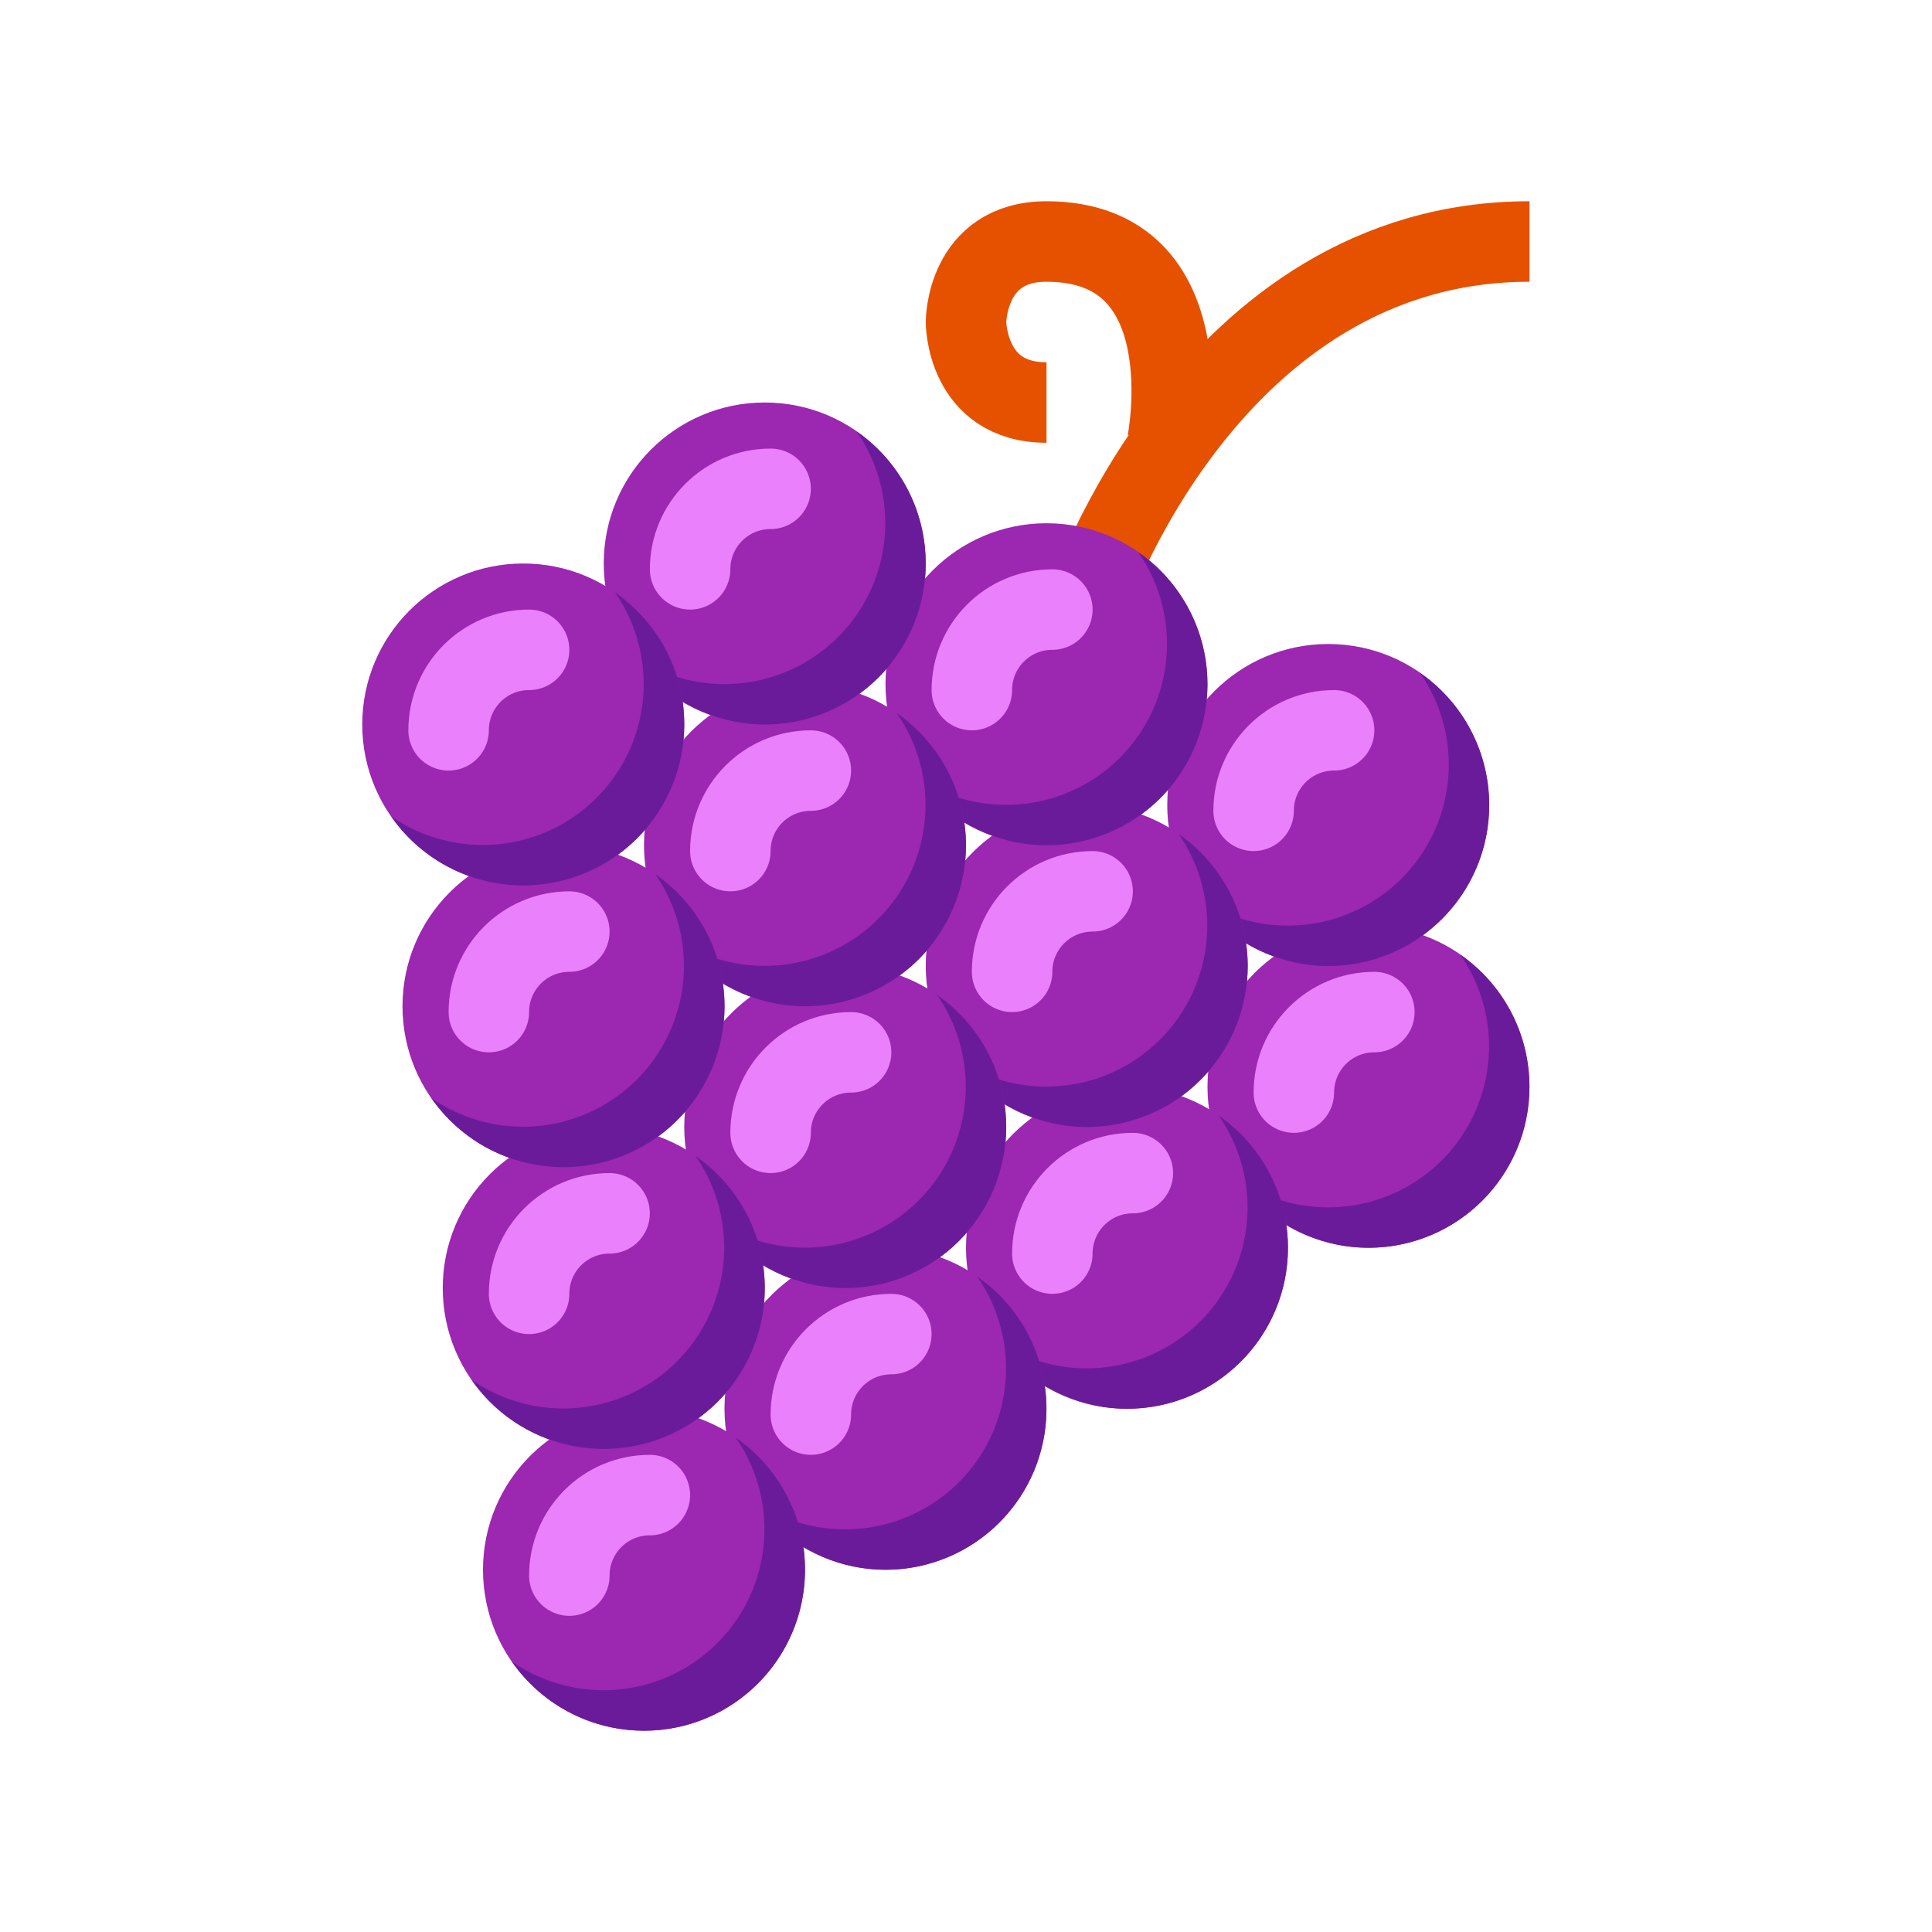 <svg xmlns="http://www.w3.org/2000/svg" viewBox="0 0 48 48"><path d="M27 15s3-9 11-9m-9 5s1-5-3-5c-2 0-2 2-2 2s0 2 2 2" fill="none" stroke-width="2" stroke="#e65100"/><path d="M20 39c0 2.21-1.79 4-4 4s-4-1.79-4-4 1.79-4 4-4 4 1.79 4 4z" fill="#9c27b0"/><path d="M19 32c0 2.21-1.79 4-4 4s-4-1.79-4-4 1.79-4 4-4 4 1.79 4 4z" fill="#9c27b0"/><path d="M26 35c0 2.21-1.79 4-4 4s-4-1.79-4-4 1.79-4 4-4 4 1.79 4 4zm-8-10c0 2.21-1.79 4-4 4s-4-1.79-4-4 1.79-4 4-4 4 1.79 4 4z" fill="#9c27b0"/><path d="M25 28c0 2.21-1.79 4-4 4s-4-1.79-4-4 1.79-4 4-4 4 1.79 4 4z" fill="#9c27b0"/><path d="M32 31c0 2.21-1.79 4-4 4s-4-1.79-4-4 1.79-4 4-4 4 1.79 4 4zM17 18c0 2.21-1.79 4-4 4s-4-1.79-4-4 1.79-4 4-4 4 1.79 4 4z" fill="#9c27b0"/><path d="M24 21c0 2.21-1.79 4-4 4s-4-1.79-4-4 1.79-4 4-4 4 1.79 4 4z" fill="#9c27b0"/><path d="M23 14c0 2.21-1.79 4-4 4s-4-1.79-4-4 1.79-4 4-4 4 1.79 4 4zm8 10c0 2.21-1.79 4-4 4s-4-1.79-4-4 1.79-4 4-4 4 1.79 4 4z" fill="#9c27b0"/><path d="M30 17c0 2.21-1.79 4-4 4s-4-1.79-4-4 1.79-4 4-4 4 1.79 4 4zm8 10c0 2.21-1.79 4-4 4s-4-1.79-4-4 1.79-4 4-4 4 1.79 4 4z" fill="#9c27b0"/><path d="M37 20c0 2.21-1.79 4-4 4s-4-1.79-4-4 1.79-4 4-4 4 1.79 4 4z" fill="#9c27b0"/><path d="M14.145 39.145c0-1.106.894-2 2-2m-3-5c0-1.106.894-2 2-2m5 5c0-1.106.894-2 2-2m-10-8c0-1.106.894-2 2-2m5 5c0-1.106.894-2 2-2m5 5c0-1.106.894-2 2-2m-17-11c0-1.106.894-2 2-2m5 5c0-1.106.894-2 2-2m-3-5c0-1.106.894-2 2-2m6 12c0-1.106.894-2 2-2m-3-5c0-1.106.894-2 2-2m6 12c0-1.106.894-2 2-2m-3-5c0-1.106.894-2 2-2" fill="#9c27b0" stroke-width="2" stroke-linecap="round" stroke="#ea80fc"/><path d="M18.281 35.719a3.998 3.998 0 0 1-5.563 5.563A3.999 3.999 0 0 0 20 39c0-1.36-.684-2.559-1.719-3.281zm-1-7a3.998 3.998 0 0 1-5.563 5.563A3.999 3.999 0 0 0 19 32c0-1.36-.684-2.559-1.719-3.281zm-1-7a3.998 3.998 0 0 1-5.563 5.563A3.999 3.999 0 0 0 18 25c0-1.36-.684-2.559-1.719-3.281zm-1-7a3.998 3.998 0 0 1-5.563 5.563A3.999 3.999 0 0 0 17 18c0-1.36-.684-2.559-1.719-3.281z" fill="#6a1b9a"/><path d="M21.281 10.719a3.998 3.998 0 0 1-4.469 6.098c.063.199.114.402.141.609.602.36 1.297.574 2.047.574a3.998 3.998 0 0 0 2.281-7.281zm7 3a3.998 3.998 0 0 1-4.469 6.098c.063.199.114.402.141.609.602.36 1.297.574 2.047.574a3.998 3.998 0 0 0 2.281-7.281z" fill="#6a1b9a"/><path d="M22.281 17.719a3.998 3.998 0 0 1-4.469 6.098c.063.199.114.402.141.609.602.36 1.297.574 2.047.574a3.998 3.998 0 0 0 2.281-7.281zm13-1a3.998 3.998 0 0 1-4.469 6.098c.063.199.114.402.141.609.602.36 1.297.574 2.047.574a3.998 3.998 0 0 0 2.281-7.281zm1 7a3.998 3.998 0 0 1-4.469 6.098c.063.199.114.402.141.609.602.36 1.297.574 2.047.574a3.998 3.998 0 0 0 2.281-7.281z" fill="#6a1b9a"/><path d="M29.281 20.719a3.998 3.998 0 0 1-4.469 6.098c.063.199.114.402.141.609.602.36 1.297.574 2.047.574a3.998 3.998 0 0 0 2.281-7.281z" fill="#6a1b9a"/><path d="M23.281 24.719a3.998 3.998 0 0 1-4.469 6.098c.063.199.114.402.141.609.602.36 1.297.574 2.047.574a3.998 3.998 0 0 0 2.281-7.281zm7 3a3.998 3.998 0 0 1-4.469 6.098c.063.199.114.402.141.609.602.36 1.297.574 2.047.574a3.998 3.998 0 0 0 2.281-7.281z" fill="#6a1b9a"/><path d="M24.281 31.719a3.998 3.998 0 0 1-4.469 6.098c.063.199.114.402.141.609.602.36 1.297.574 2.047.574a3.998 3.998 0 0 0 2.281-7.281z" fill="#6a1b9a"/></svg>